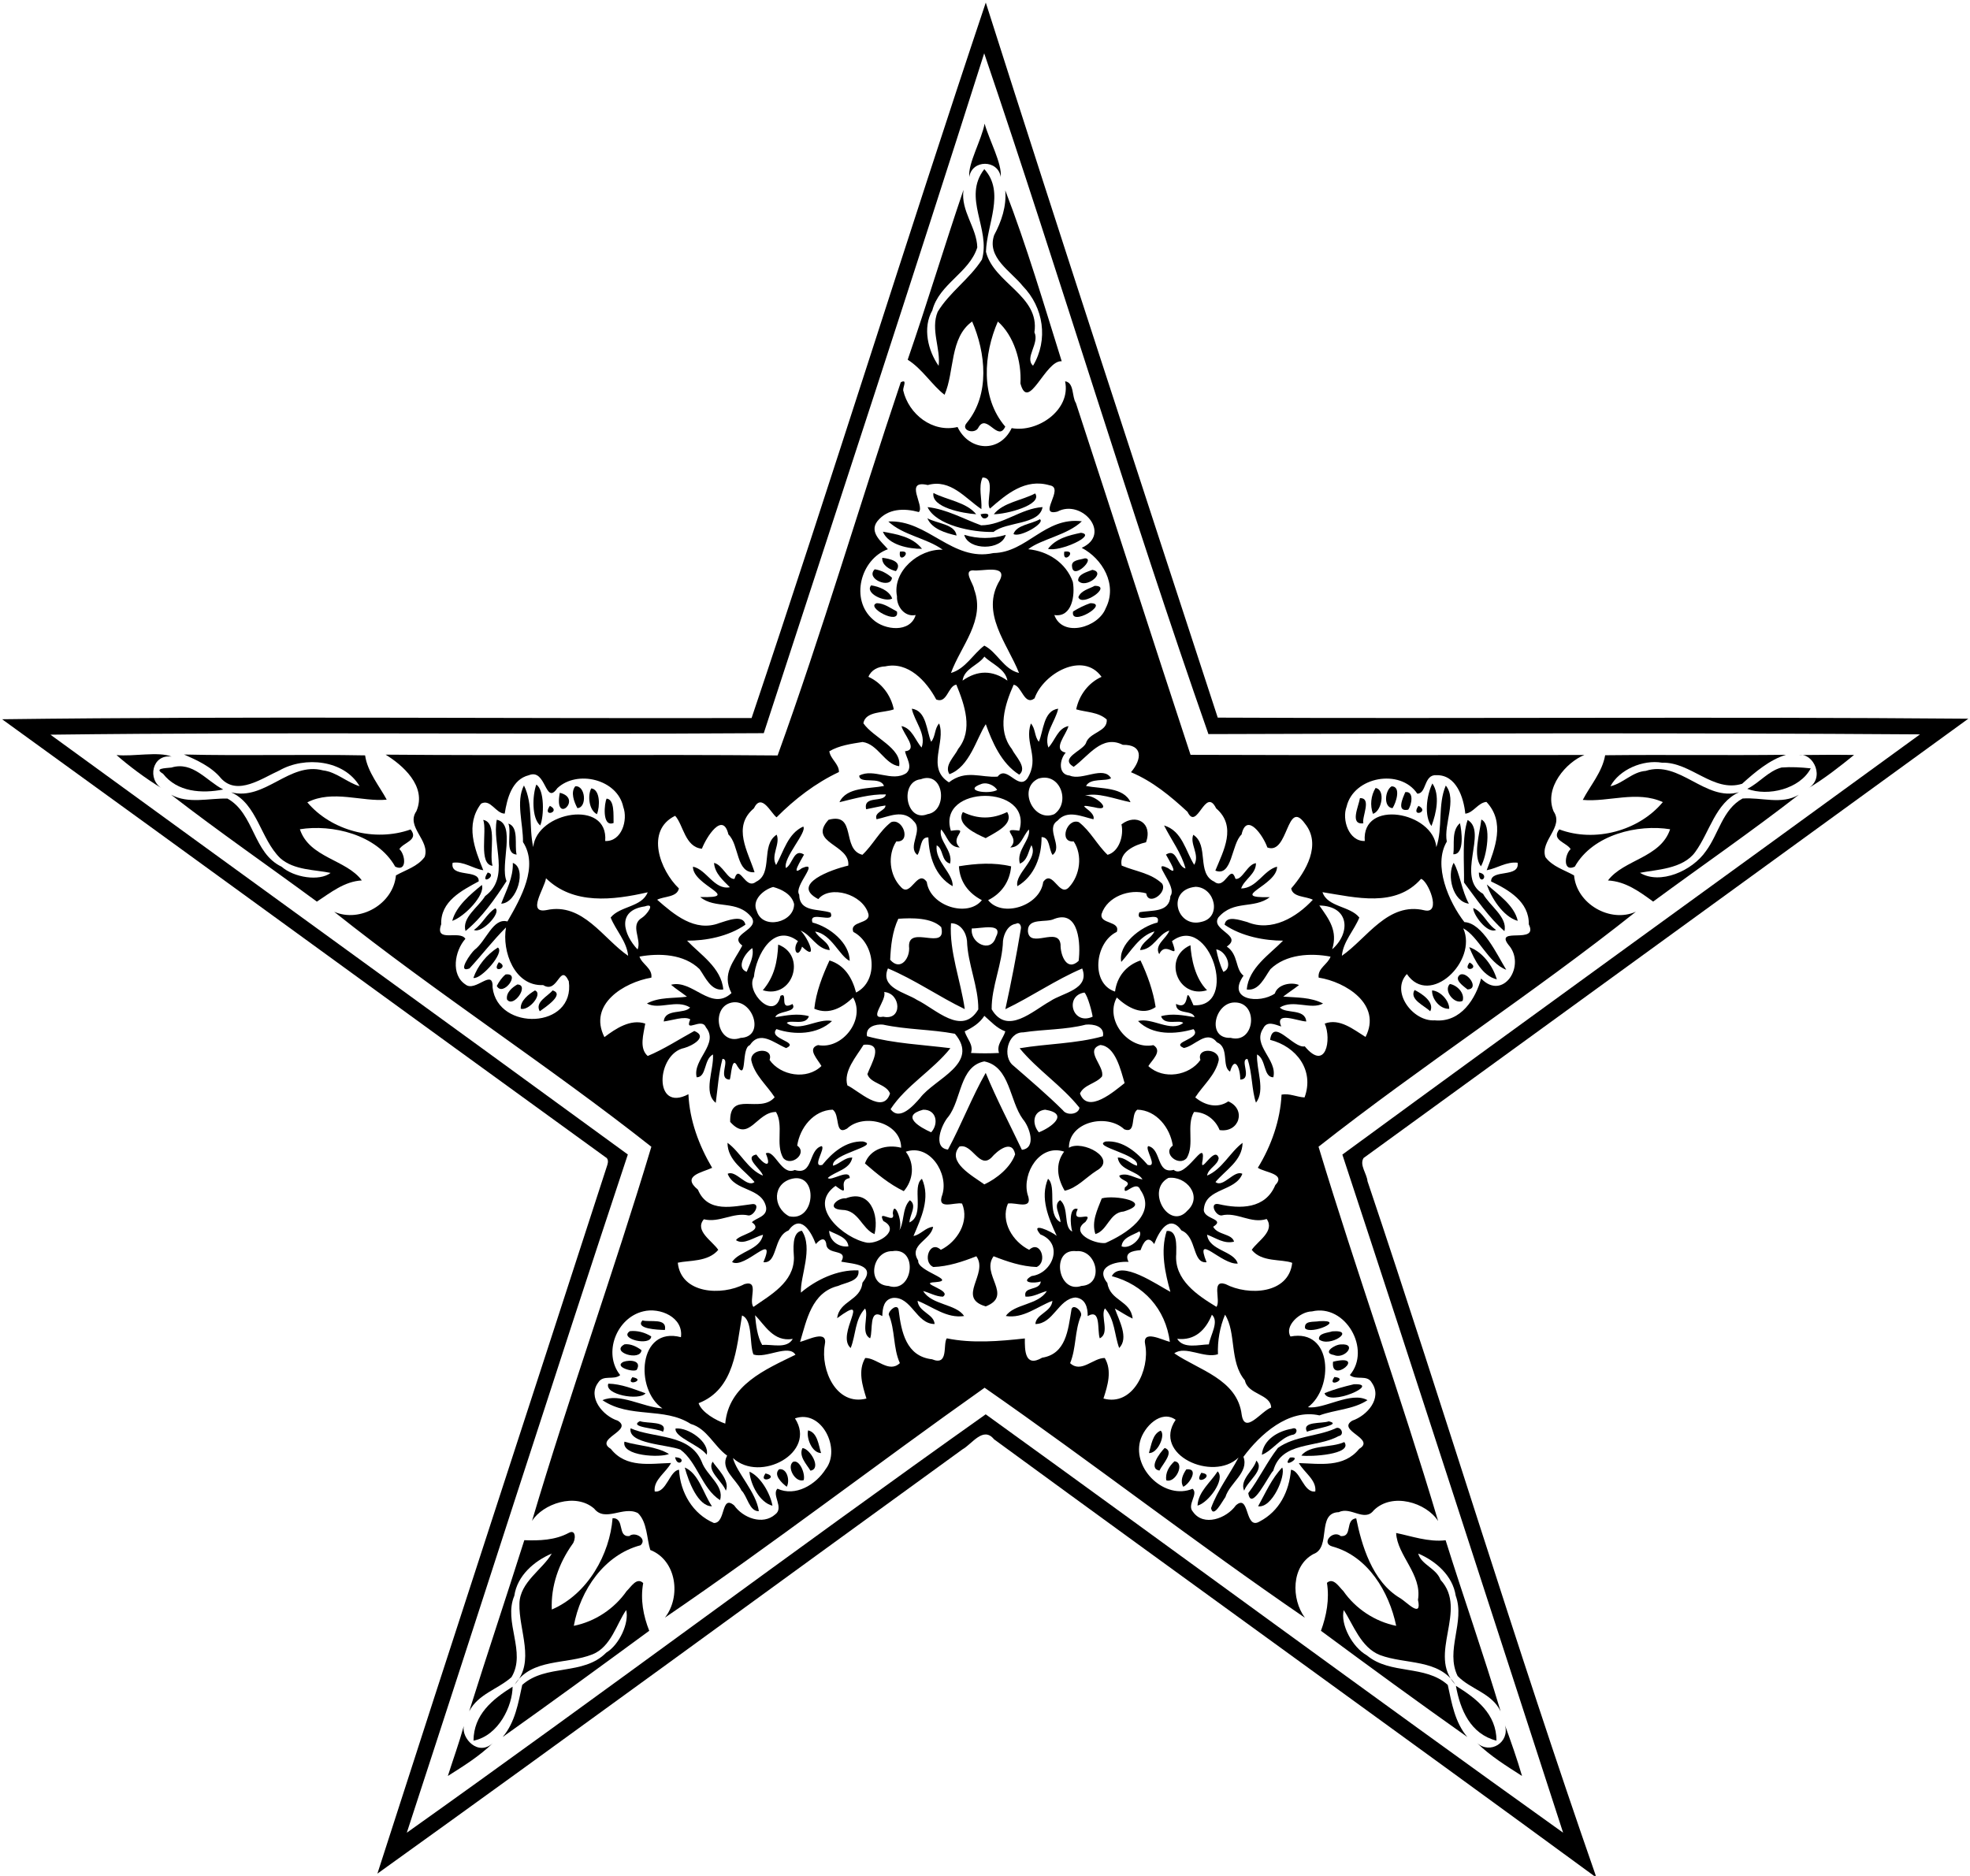 <?xml version="1.0" encoding="UTF-8" ?>
<!DOCTYPE svg PUBLIC "-//W3C//DTD SVG 1.1//EN" "http://www.w3.org/Graphics/SVG/1.1/DTD/svg11.dtd">
<svg width="1007pt" height="959pt" viewBox="0 0 1007 959" version="1.1" xmlns="http://www.w3.org/2000/svg">
<path fill="#000000" opacity="1.00" d=" M 384.19 367.08 C 425.05 245.68 463.50 121.89 503.90 1.31 C 542.73 123.37 582.67 245.11 622.47 366.87 C 750.33 367.47 878.33 366.34 1006.14 367.42 C 903.11 442.29 800.04 517.14 697.01 592.01 C 694.77 595.52 698.73 600.11 699.01 603.83 C 738.70 721.92 774.78 841.50 815.75 959.00 L 814.82 959.00 C 712.82 884.28 610.16 810.46 508.12 735.81 C 502.60 728.98 496.90 738.22 491.97 740.96 C 392.26 813.21 292.94 886.09 192.91 957.86 C 231.77 836.98 271.34 716.29 310.47 595.49 C 310.92 594.06 311.01 592.28 309.44 591.53 C 206.57 517.03 103.98 442.13 1.07 367.70 C 127.51 366.09 256.71 367.38 384.19 367.08 M 503.09 27.25 C 466.22 143.30 428.18 259.06 390.41 374.82 C 268.95 375.64 146.87 374.08 25.78 375.59 C 124.11 447.19 222.68 518.49 320.93 590.21 C 282.67 705.59 245.70 821.40 207.94 936.94 C 307.06 866.48 404.81 793.29 503.86 723.04 C 602.37 794.14 700.21 866.29 799.01 936.93 C 761.47 821.37 724.18 705.68 686.17 590.26 C 784.32 518.32 883.08 447.12 981.44 375.43 C 860.26 374.60 738.93 374.91 617.71 375.29 C 577.46 260.43 542.04 141.88 503.09 27.25 Z" />
<path fill="#000000" opacity="1.00" d=" M 503.30 63.22 C 505.62 71.54 512.27 83.60 511.54 90.46 C 510.16 81.48 496.80 81.51 495.46 90.49 C 494.73 83.53 501.74 71.64 503.30 63.22 Z" />
<path fill="#000000" opacity="1.00" d=" M 503.14 86.47 C 513.97 98.29 504.36 114.84 503.99 128.72 C 507.97 144.84 531.61 151.13 528.76 169.89 C 531.49 175.53 523.55 182.92 528.06 186.95 C 535.96 173.68 533.48 157.16 522.78 146.20 C 516.72 138.59 504.25 131.70 508.18 120.22 C 511.93 113.18 514.56 105.48 513.86 97.32 C 524.85 125.86 533.56 155.48 542.71 184.68 C 534.34 183.98 525.66 211.18 521.61 196.03 C 522.30 184.62 518.15 171.46 510.07 164.38 C 502.85 180.92 500.97 203.10 513.86 218.10 C 510.11 226.18 504.44 211.25 500.24 218.37 C 498.64 222.33 490.74 220.18 494.16 216.21 C 506.22 201.62 503.82 180.22 496.93 164.36 C 485.37 172.66 488.01 189.86 482.83 201.83 C 476.53 197.05 471.42 188.54 463.98 183.90 C 473.93 155.12 482.68 125.92 492.50 97.09 C 490.98 107.90 499.29 116.26 499.56 126.48 C 495.44 139.53 480.10 145.10 476.58 158.66 C 471.47 167.60 474.38 179.31 479.79 187.02 C 480.95 178.44 475.58 168.45 479.31 159.41 C 485.42 149.32 495.65 142.61 501.94 132.69 C 506.52 116.95 491.78 101.14 503.14 86.47 Z" />
<path fill="#000000" opacity="1.00" d=" M 460.44 195.44 C 463.95 193.62 461.59 197.65 461.68 199.54 C 464.46 211.75 476.66 221.36 489.46 218.30 C 495.37 230.68 510.99 231.76 517.13 218.87 C 530.42 221.30 547.55 209.55 544.44 194.94 C 549.20 195.58 547.84 202.89 549.97 206.03 C 569.60 265.95 588.85 326.01 608.57 385.89 C 675.66 386.14 742.77 385.95 809.87 385.97 C 800.78 389.59 789.07 402.62 794.16 414.82 C 799.60 422.80 787.09 429.84 789.97 438.18 C 793.61 443.08 799.58 444.68 804.61 447.54 C 805.90 462.13 823.12 471.99 836.22 466.09 C 783.95 507.73 726.45 544.93 673.99 586.24 C 693.37 650.25 716.03 713.50 735.13 777.61 C 729.12 768.19 711.63 762.72 702.17 772.17 C 697.46 778.27 690.44 770.03 684.40 773.06 C 672.84 773.31 680.69 791.09 671.41 794.47 C 659.97 800.58 659.99 817.51 667.02 827.03 C 611.68 789.17 558.39 747.80 503.30 709.45 C 448.53 748.18 395.30 789.18 339.90 826.97 C 348.23 816.30 345.90 797.70 332.40 792.39 C 330.57 786.59 330.85 778.09 326.08 773.54 C 318.64 769.67 309.37 778.40 303.72 771.25 C 294.11 762.86 277.42 768.88 271.95 777.54 C 290.92 713.50 313.74 650.27 332.95 586.26 C 280.68 544.96 223.00 507.71 170.81 466.13 C 184.08 471.89 201.02 462.16 202.39 447.53 C 207.45 444.66 213.47 443.06 217.08 438.08 C 220.01 429.61 207.30 422.75 212.83 414.73 C 218.41 401.81 205.46 390.90 197.12 385.80 C 263.91 386.37 330.71 385.61 397.49 386.21 C 420.20 323.42 439.12 258.85 460.44 195.44 M 502.22 244.13 C 500.01 249.29 502.04 254.89 501.65 260.28 C 493.40 254.74 485.93 244.70 474.26 247.96 C 461.84 245.08 472.82 258.53 469.69 261.78 C 462.22 259.74 453.86 259.83 448.48 266.46 C 444.00 272.25 451.09 277.33 453.85 280.78 C 439.88 285.82 434.39 306.57 446.31 316.77 C 452.18 322.21 465.31 323.65 468.05 314.42 C 462.48 315.59 458.24 310.08 458.51 304.85 C 456.00 292.04 469.71 280.52 481.87 281.02 C 473.59 275.02 461.70 273.72 454.07 266.60 C 474.21 265.50 486.76 287.39 507.80 282.74 C 524.98 282.47 534.04 264.14 553.00 266.50 C 545.76 273.55 532.09 275.63 525.60 280.78 C 535.56 281.73 544.88 287.61 548.40 297.48 C 549.60 304.19 548.04 315.82 538.94 314.43 C 543.21 326.12 561.49 320.76 565.21 310.95 C 571.43 298.82 563.41 285.51 552.93 280.07 C 568.49 273.04 553.01 254.93 540.56 261.53 C 529.92 264.22 544.52 249.34 536.60 248.12 C 524.08 244.40 514.47 252.65 506.05 259.99 C 503.51 257.13 509.45 244.04 502.22 244.13 M 497.34 291.58 C 492.16 291.66 497.72 298.56 497.93 301.23 C 503.86 317.08 491.20 330.07 486.10 344.04 C 493.55 341.90 497.38 334.37 503.14 330.06 C 509.64 333.24 513.03 342.23 520.90 344.04 C 514.94 328.99 500.97 313.31 511.06 296.66 C 515.27 288.28 501.60 292.27 497.34 291.58 M 503.19 335.68 C 499.93 340.25 492.86 341.77 492.03 347.95 C 499.75 342.53 507.24 342.53 514.97 347.95 C 513.89 341.91 506.95 339.42 503.19 335.68 M 452.48 340.68 C 448.90 340.78 445.27 342.51 443.92 346.02 C 450.65 349.03 455.44 355.47 456.88 362.64 C 451.94 364.52 442.40 363.43 441.33 369.75 C 446.34 377.12 461.14 382.41 459.62 391.71 C 452.26 390.79 448.79 380.36 440.92 379.33 C 435.12 380.27 429.10 381.05 423.92 384.07 C 424.49 388.07 428.99 390.63 428.83 394.69 C 416.82 400.34 406.09 408.63 396.96 417.84 C 394.05 415.73 389.33 405.05 385.35 413.25 C 374.12 422.69 382.40 435.41 385.71 445.93 C 376.11 446.54 377.97 431.89 372.35 426.62 C 369.50 414.56 361.07 427.97 358.79 433.89 C 350.12 433.07 349.29 421.59 345.11 417.06 C 329.71 424.60 337.42 445.02 347.03 454.19 C 346.12 458.78 339.45 458.14 335.92 459.97 C 344.48 467.48 355.19 476.70 367.73 471.89 C 371.48 470.78 379.95 467.18 381.04 472.72 C 372.30 478.82 360.58 480.97 351.20 480.89 C 357.74 487.81 368.78 494.74 369.71 505.86 C 363.40 506.78 360.52 499.50 357.59 495.45 C 349.65 487.69 337.06 487.19 326.88 489.03 C 328.17 492.99 333.59 494.99 332.96 499.80 C 318.98 502.19 300.49 513.43 308.96 530.21 C 314.73 525.84 322.35 520.77 329.83 523.29 C 328.99 528.55 326.57 535.92 331.09 539.85 C 339.23 536.48 347.37 531.17 354.91 527.06 C 362.12 530.01 353.87 534.64 349.79 535.76 C 335.49 538.63 333.75 569.01 351.90 559.39 C 352.49 572.73 357.26 585.57 364.02 597.02 C 358.72 599.49 348.16 601.11 356.75 608.19 C 361.83 620.36 374.78 616.75 384.78 615.54 C 388.84 615.40 385.40 621.60 382.62 621.38 C 374.84 619.59 367.76 625.29 359.79 623.33 C 354.80 629.16 364.19 634.45 367.15 638.97 C 361.91 645.23 352.30 644.23 346.47 645.53 C 348.06 661.50 368.93 662.61 380.56 656.46 C 388.35 654.29 382.47 664.51 385.10 668.15 C 393.87 662.01 405.82 655.57 405.84 643.02 C 405.64 639.06 404.59 629.93 409.88 629.18 C 415.83 638.19 408.95 652.50 409.40 660.82 C 416.93 654.44 427.96 648.96 438.80 649.46 C 439.67 655.04 432.17 655.63 428.42 657.40 C 414.93 660.69 412.33 674.81 408.98 686.01 C 412.99 685.05 423.35 679.43 421.59 687.55 C 419.37 700.30 427.47 718.94 442.90 714.98 C 440.84 708.36 438.43 700.73 442.28 694.25 C 448.17 694.14 454.32 702.20 459.98 696.87 C 456.41 688.90 457.67 679.98 454.28 672.01 C 454.32 669.79 459.09 665.86 459.40 670.09 C 460.74 680.78 463.16 693.42 476.43 694.90 C 485.18 698.53 481.84 687.04 483.98 684.20 C 496.87 686.86 510.80 685.70 523.87 684.25 C 523.81 690.19 523.80 699.32 532.73 694.09 C 544.94 692.18 545.96 679.78 547.60 670.09 C 547.86 665.63 553.65 670.25 552.53 672.74 C 549.26 680.45 550.21 689.12 547.01 696.89 C 552.70 702.18 558.82 694.15 564.72 694.25 C 568.55 700.73 566.20 708.37 564.05 714.97 C 579.08 719.14 587.79 700.21 585.41 687.55 C 583.64 679.43 594.00 685.05 598.00 686.00 C 595.79 669.21 584.66 656.77 568.31 652.39 C 572.89 643.73 591.64 656.97 598.27 660.43 C 595.68 651.27 593.00 639.64 596.39 629.30 C 601.94 628.73 601.27 637.15 601.25 641.06 C 600.11 654.33 612.21 662.28 621.83 668.11 C 624.22 664.80 618.93 653.99 626.44 656.47 C 638.11 662.56 658.77 661.60 660.53 645.60 C 655.23 643.54 644.90 645.44 639.85 638.96 C 642.95 634.36 651.83 629.44 647.49 623.19 C 639.41 625.80 632.28 619.39 624.38 621.38 C 621.17 621.54 618.05 614.55 622.95 615.59 C 633.96 618.15 646.82 618.06 651.88 605.87 C 657.55 599.97 646.51 599.48 642.97 597.00 C 649.85 585.79 654.44 572.78 655.09 559.60 C 659.14 558.83 662.87 560.85 666.84 561.04 C 671.97 547.19 662.74 535.01 649.24 531.60 C 650.85 520.08 661.24 536.23 666.95 534.92 C 677.82 548.02 680.71 531.29 677.17 523.29 C 684.78 520.38 691.98 526.40 698.02 530.12 C 706.53 513.56 687.93 501.95 674.06 499.79 C 673.41 495.01 678.78 492.99 680.13 489.06 C 669.94 487.11 657.32 487.78 649.41 495.46 C 646.46 499.51 643.60 506.78 637.29 505.86 C 638.28 494.74 649.07 487.89 655.86 480.89 C 646.75 480.93 634.68 478.78 625.98 472.75 C 626.65 467.66 633.98 470.47 637.54 471.37 C 650.01 476.59 662.82 468.92 671.08 459.98 C 667.59 458.14 660.77 458.77 660.02 454.19 C 667.55 445.50 675.69 431.75 667.04 421.04 C 657.59 407.90 658.64 437.34 647.83 433.25 C 645.76 427.24 637.24 414.90 634.65 426.62 C 629.36 431.54 629.96 448.51 621.24 445.08 C 625.40 434.92 632.37 422.49 621.65 413.25 C 616.04 401.79 611.94 425.24 607.02 415.04 C 598.40 407.07 589.16 399.39 578.12 394.78 C 583.85 388.07 584.27 380.59 573.93 380.78 C 563.24 375.37 556.34 386.64 548.82 392.03 C 541.38 387.59 553.13 383.97 555.05 380.04 C 556.71 374.22 566.30 374.25 565.73 367.83 C 561.36 363.92 555.31 364.17 550.12 362.64 C 551.56 355.47 556.34 349.03 563.08 346.02 C 553.52 332.70 533.19 344.43 528.83 357.02 C 523.52 361.02 522.30 350.53 518.14 350.06 C 513.61 360.21 509.58 373.13 517.19 382.87 C 518.84 386.45 525.39 392.44 521.01 396.04 C 511.82 390.33 507.11 379.14 503.90 370.23 C 499.19 377.33 495.64 392.08 485.31 395.78 C 482.51 391.34 488.04 386.65 489.80 382.85 C 497.59 373.14 493.05 360.28 488.85 350.00 C 484.55 350.68 484.20 359.86 478.57 357.61 C 473.55 348.20 464.22 338.05 452.48 340.68 M 270.34 396.31 C 261.64 398.44 259.21 408.26 257.99 415.95 C 253.40 415.91 250.78 408.22 245.91 410.85 C 237.71 421.68 242.62 433.91 247.04 444.89 C 241.68 444.05 237.06 440.19 231.38 441.07 C 229.77 448.94 245.20 444.15 244.69 450.58 C 236.02 455.30 225.11 460.77 225.53 472.53 C 221.97 482.36 235.07 475.23 237.89 479.96 C 232.36 486.18 230.33 498.36 237.98 503.33 C 243.07 507.41 252.18 494.58 251.80 504.89 C 254.44 527.31 294.15 526.16 290.75 501.65 C 286.17 491.88 285.26 508.43 277.65 503.60 C 262.99 504.30 256.49 486.33 258.65 474.13 C 252.01 480.75 246.30 488.23 239.97 495.12 C 233.22 497.62 240.86 487.01 242.57 485.59 C 248.52 481.15 251.94 469.05 259.38 471.08 C 266.37 458.95 275.41 442.92 267.33 430.47 C 267.49 421.26 263.56 409.72 267.83 401.55 C 272.63 411.18 270.24 422.71 272.57 433.05 C 274.39 414.89 311.10 408.37 309.36 429.95 C 317.82 430.32 321.08 419.18 318.58 412.49 C 315.56 398.30 294.95 393.45 284.88 402.95 C 278.55 412.09 279.29 392.62 270.34 396.31 M 734.38 396.29 C 727.66 395.76 729.36 405.77 724.47 405.74 C 715.79 392.74 691.91 397.00 688.33 412.40 C 685.83 418.98 689.44 430.22 697.62 429.94 C 695.98 408.34 732.55 414.90 734.21 433.08 C 737.60 423.29 734.83 411.40 739.04 401.60 C 744.91 408.84 737.85 421.36 739.56 430.25 C 732.39 442.34 740.53 461.06 748.55 471.40 C 757.87 471.86 765.28 488.17 769.94 495.77 C 760.68 492.27 755.82 478.82 747.96 474.58 C 755.50 491.36 730.77 515.05 719.15 497.96 C 710.69 506.97 722.18 522.36 733.37 521.63 C 746.91 522.91 754.42 510.24 757.09 500.23 C 768.36 512.02 780.38 493.42 771.04 482.98 C 763.79 473.58 786.72 483.10 781.47 472.55 C 781.73 461.03 771.14 454.88 762.20 450.62 C 762.06 444.13 776.92 448.97 775.76 441.05 C 770.03 440.38 765.32 443.93 759.94 444.89 C 764.19 433.62 769.59 420.36 759.81 409.95 C 755.42 410.42 753.28 415.48 749.02 415.98 C 748.18 407.85 744.50 396.14 734.38 396.29 M 279.10 449.00 C 278.38 454.10 269.04 467.30 279.47 465.24 C 297.94 461.28 308.34 479.95 321.08 488.63 C 320.41 481.30 314.82 475.70 312.15 469.08 C 316.93 463.11 328.11 463.84 331.08 456.17 C 313.29 460.22 293.11 462.67 279.10 449.00 M 726.39 449.31 C 713.33 464.14 693.12 458.83 676.02 456.11 C 678.54 463.80 690.16 463.11 694.85 469.08 C 692.17 475.70 686.58 481.30 685.92 488.63 C 698.71 479.80 709.47 460.88 728.17 465.39 C 737.17 467.41 729.87 450.10 726.39 449.31 M 329.63 463.37 C 314.84 465.50 318.84 477.89 325.91 485.40 C 328.14 480.14 321.76 473.02 328.17 469.18 C 330.35 467.88 335.53 461.28 329.63 463.37 M 674.40 462.92 C 679.35 469.94 683.95 475.86 680.96 485.31 C 690.38 477.18 690.07 463.22 674.40 462.92 M 328.82 670.41 C 315.15 673.64 308.06 691.83 317.02 703.00 C 313.73 705.77 308.32 702.59 305.77 706.83 C 300.19 714.28 308.19 723.93 315.76 726.28 C 324.02 731.33 303.48 735.48 312.22 740.69 C 319.97 750.64 332.38 748.22 343.02 747.92 C 340.49 752.77 333.90 756.61 334.66 762.47 C 340.63 763.39 342.37 751.65 347.10 751.40 C 347.75 763.07 354.15 774.01 364.92 778.60 C 371.16 778.71 368.40 763.80 375.29 769.62 C 379.76 775.98 389.87 779.90 396.29 774.19 C 400.90 770.78 394.33 764.27 397.39 761.06 C 406.58 765.30 417.06 759.05 422.09 751.01 C 430.06 740.77 420.00 720.27 406.37 725.13 C 417.76 742.65 388.55 758.26 374.66 745.39 C 376.57 752.90 386.53 762.74 387.90 772.56 C 383.02 772.78 381.97 764.73 379.01 761.98 C 376.36 756.27 367.91 751.04 371.69 744.16 C 364.94 739.32 361.48 730.36 353.07 727.95 C 339.40 719.16 322.11 725.33 307.97 715.82 C 316.79 711.96 328.55 719.37 338.61 720.02 C 324.32 710.33 326.31 677.87 348.07 683.61 C 349.46 673.38 337.27 668.26 328.82 670.41 M 670.64 670.43 C 664.34 670.49 656.41 678.02 659.66 683.26 C 681.24 679.11 681.84 709.62 668.58 719.40 C 676.54 720.70 690.63 711.09 699.01 715.81 C 691.81 720.58 682.49 720.65 674.46 723.59 C 658.74 719.99 644.03 733.39 635.60 744.77 C 638.58 752.77 628.58 758.07 626.39 765.35 C 624.75 767.52 620.22 776.50 619.04 771.00 C 622.40 761.76 628.53 753.82 633.10 745.12 C 619.98 757.78 588.82 743.66 600.96 725.85 C 593.54 720.47 584.73 729.41 582.79 736.71 C 578.94 751.27 595.65 766.96 609.61 761.10 C 612.77 763.78 606.52 769.31 609.79 772.85 C 615.22 780.67 627.01 776.26 631.72 769.60 C 638.95 763.17 636.07 782.56 643.90 777.82 C 654.01 772.55 659.00 762.42 659.90 751.40 C 664.63 751.65 666.37 763.39 672.34 762.47 C 673.07 756.63 666.58 752.74 663.93 747.97 C 674.59 748.28 686.94 750.48 694.78 740.69 C 703.52 735.48 682.97 731.32 691.25 726.28 C 698.81 723.72 706.71 714.83 701.25 706.93 C 698.83 702.48 693.26 705.83 690.00 702.98 C 701.13 689.94 687.75 666.36 670.64 670.43 M 379.30 672.51 C 376.43 689.11 375.58 710.19 357.10 717.35 C 358.67 722.08 366.07 726.21 370.72 727.79 C 372.51 708.00 391.17 700.16 406.62 692.59 C 403.14 686.96 391.56 694.66 385.14 692.45 C 382.96 687.21 384.96 674.77 379.30 672.51 M 385.97 672.39 C 386.43 677.36 387.11 683.38 389.61 687.59 C 394.70 687.08 402.15 689.79 405.24 684.48 C 395.30 686.24 390.78 677.12 385.97 672.39 M 619.48 672.12 C 616.31 679.97 610.73 685.47 601.74 684.44 C 604.91 689.73 612.84 687.41 617.94 687.28 C 618.73 682.41 623.31 675.68 619.48 672.12 M 626.20 672.10 C 623.55 678.41 622.31 685.44 622.58 692.33 C 615.51 694.64 605.93 687.75 600.26 691.86 C 612.62 700.38 632.52 705.08 634.72 723.27 C 636.33 733.64 644.78 721.30 649.78 719.59 C 649.52 712.56 637.85 713.08 636.34 705.68 C 628.29 696.10 632.07 681.31 626.20 672.10 Z" />
<path fill="#000000" opacity="1.00" d=" M 477.14 252.03 C 484.00 255.60 494.07 256.74 498.99 262.89 C 492.39 262.46 475.88 259.48 477.14 252.03 Z" />
<path fill="#000000" opacity="1.00" d=" M 529.14 252.25 C 533.08 258.13 514.32 262.92 508.01 262.89 C 512.71 256.86 522.52 255.82 529.14 252.25 Z" />
<path fill="#000000" opacity="1.00" d=" M 474.14 259.25 C 483.74 260.27 492.53 265.29 501.51 268.56 C 512.59 268.52 521.81 259.94 532.92 259.24 C 531.38 268.40 514.50 266.59 507.87 271.94 C 497.06 272.25 478.41 268.51 474.14 259.25 Z" />
<path fill="#000000" opacity="1.00" d=" M 501.24 262.91 C 509.45 260.96 502.68 268.58 501.24 262.91 Z" />
<path fill="#000000" opacity="1.00" d=" M 474.04 264.94 C 478.84 267.66 488.20 267.89 488.96 273.79 C 483.48 272.51 476.41 270.54 474.04 264.94 Z" />
<path fill="#000000" opacity="1.00" d=" M 531.53 265.45 C 534.67 267.33 521.17 275.07 518.06 273.00 C 519.59 268.35 527.27 267.92 531.53 265.45 Z" />
<path fill="#000000" opacity="1.00" d=" M 451.30 271.82 C 458.52 273.13 466.46 274.43 471.29 280.57 C 464.62 280.66 454.03 278.61 451.30 271.82 Z" />
<path fill="#000000" opacity="1.00" d=" M 552.53 272.38 C 561.07 273.48 541.59 282.34 535.71 280.58 C 539.78 275.24 546.33 273.70 552.53 272.38 Z" />
<path fill="#000000" opacity="1.00" d=" M 492.89 273.43 C 499.87 275.56 507.13 275.56 514.11 273.43 C 511.97 281.50 495.02 281.50 492.89 273.43 Z" />
<path fill="#000000" opacity="1.00" d=" M 460.02 282.02 C 467.33 280.93 458.92 289.34 460.02 282.02 Z" />
<path fill="#000000" opacity="1.00" d=" M 544.02 282.02 C 551.33 280.93 542.92 289.34 544.02 282.02 Z" />
<path fill="#000000" opacity="1.00" d=" M 450.97 285.17 C 454.62 285.57 461.77 287.03 457.98 291.97 C 454.81 291.32 450.69 288.88 450.97 285.17 Z" />
<path fill="#000000" opacity="1.00" d=" M 554.42 285.45 C 560.33 285.10 548.67 296.67 548.02 289.83 C 547.29 286.19 552.01 286.28 554.42 285.45 Z" />
<path fill="#000000" opacity="1.00" d=" M 447.13 291.04 C 450.42 291.49 453.45 293.16 455.93 295.32 C 455.61 301.31 442.08 296.03 447.13 291.04 Z" />
<path fill="#000000" opacity="1.00" d=" M 558.36 291.33 C 565.83 292.58 554.89 301.40 551.12 296.88 C 550.94 293.51 555.73 292.41 558.36 291.33 Z" />
<path fill="#000000" opacity="1.00" d=" M 445.31 299.26 C 449.19 299.81 454.58 301.83 456.06 306.00 C 452.48 308.11 441.85 303.26 445.31 299.26 Z" />
<path fill="#000000" opacity="1.00" d=" M 559.56 299.50 C 569.03 299.44 552.94 310.55 551.22 305.30 C 552.52 301.88 556.63 301.08 559.56 299.50 Z" />
<path fill="#000000" opacity="1.00" d=" M 448.21 308.36 C 451.90 308.40 455.26 310.93 458.48 312.62 C 460.15 320.09 441.98 310.25 448.21 308.36 Z" />
<path fill="#000000" opacity="1.00" d=" M 557.32 308.37 C 567.58 308.31 546.83 320.82 548.52 312.62 C 551.29 310.91 554.23 309.43 557.32 308.37 Z" />
<path fill="#000000" opacity="1.00" d=" M 466.09 362.32 C 473.68 363.25 473.57 373.80 475.98 379.21 C 478.26 376.52 477.66 372.36 480.06 369.86 C 483.66 379.47 473.32 392.58 485.06 399.96 C 493.72 393.24 501.44 397.69 509.96 397.03 C 514.67 390.86 520.36 404.28 525.12 398.00 C 531.79 387.32 523.43 380.08 526.94 369.86 C 529.33 372.36 528.74 376.52 531.02 379.21 C 533.42 373.80 533.32 363.25 540.91 362.32 C 539.53 368.86 533.43 375.15 535.90 382.16 C 539.39 378.57 540.64 372.27 546.16 371.20 C 545.03 375.74 537.74 383.15 544.75 384.79 C 541.57 388.26 540.69 396.01 546.81 396.49 C 553.13 399.29 564.07 391.24 567.95 397.85 C 565.17 399.61 557.39 397.56 555.14 401.82 C 562.84 403.34 574.26 402.26 577.89 410.11 C 570.38 408.67 560.46 404.65 554.22 406.94 C 559.15 405.41 570.19 415.56 559.27 412.68 C 547.43 410.33 560.43 414.41 558.93 418.84 C 552.87 417.43 545.60 413.80 540.58 419.56 C 534.14 423.71 543.67 432.81 538.05 437.08 C 536.02 434.21 536.79 427.92 532.41 427.95 C 532.50 437.66 528.84 447.94 520.04 453.05 C 518.64 446.39 531.02 439.27 527.23 432.07 C 525.56 435.41 525.28 439.90 521.33 441.51 C 519.37 434.78 526.93 429.40 525.96 424.05 C 522.72 427.32 522.10 433.15 516.40 433.26 C 522.29 427.80 509.84 423.07 521.01 424.69 C 528.36 400.83 478.64 401.01 486.06 424.73 C 497.11 423.05 484.70 427.86 490.60 433.25 C 484.90 433.15 484.25 427.33 481.05 424.02 C 479.42 429.62 487.36 434.86 485.63 441.49 C 480.98 440.17 482.37 433.94 478.80 432.16 C 477.75 440.33 487.34 446.40 486.97 453.05 C 477.99 448.00 474.86 437.84 474.55 428.12 C 470.16 427.75 471.01 434.30 468.95 437.08 C 463.58 432.93 472.04 424.60 467.16 419.93 C 461.83 413.42 454.47 417.48 448.08 418.83 C 446.59 415.10 452.85 414.43 452.61 411.79 C 449.28 412.26 446.04 413.09 442.75 413.71 C 441.10 406.38 451.96 410.57 452.85 406.13 C 444.74 405.91 436.92 408.24 429.11 410.11 C 432.73 402.26 444.15 403.34 451.86 401.82 C 449.98 396.60 439.23 401.13 439.22 396.52 C 446.57 392.55 456.01 400.06 463.29 395.24 C 466.79 392.04 463.23 387.40 462.61 384.08 C 469.77 383.36 461.60 375.09 460.83 371.18 C 466.36 372.44 467.72 378.41 471.10 382.16 C 473.59 375.16 467.46 368.86 466.09 362.32 M 470.69 398.37 C 459.61 399.51 463.04 420.69 474.11 416.23 C 484.79 414.60 482.66 393.84 470.69 398.37 M 530.76 398.06 C 520.04 403.05 528.36 420.70 538.90 416.23 C 547.43 410.22 541.90 394.57 530.76 398.06 M 501.97 400.67 C 491.54 404.21 505.37 406.34 509.73 403.85 C 508.33 401.54 504.72 399.87 501.97 400.67 Z" />
<path fill="#000000" opacity="1.00" d=" M 59.57 386.00 C 68.07 386.89 81.08 384.04 87.72 386.81 C 77.64 385.37 75.10 398.71 82.93 403.12 C 74.79 398.30 65.33 391.13 59.57 386.00 Z" />
<path fill="#000000" opacity="1.00" d=" M 94.05 385.73 C 124.90 386.46 155.79 385.57 186.63 386.17 C 187.79 394.67 194.31 402.38 197.67 408.81 C 185.10 410.04 170.08 403.56 157.10 410.18 C 169.30 424.64 191.47 430.60 209.89 424.04 C 214.30 429.51 206.16 430.67 204.15 434.10 C 207.29 436.94 208.15 446.00 202.02 443.06 C 192.65 426.47 169.55 421.30 153.29 423.94 C 158.12 438.59 177.07 439.39 184.95 450.10 C 176.05 450.59 169.08 456.28 161.97 460.94 C 137.21 442.68 111.65 425.04 87.45 406.28 C 96.32 411.12 106.74 408.01 116.27 408.25 C 130.05 415.91 129.31 436.13 143.94 443.09 C 150.30 448.65 163.22 450.67 169.00 446.26 C 161.07 444.56 150.31 444.98 143.25 438.72 C 133.11 428.85 131.53 410.97 118.13 405.04 C 135.40 409.58 147.91 389.28 165.08 393.84 C 172.11 394.68 177.34 400.03 183.81 401.93 C 175.99 388.56 155.92 386.43 142.81 393.88 C 133.98 397.84 121.38 407.02 113.01 397.94 C 108.11 391.90 100.21 388.40 94.05 385.73 Z" />
<path fill="#000000" opacity="1.00" d=" M 820.50 386.10 C 851.31 385.76 882.15 386.23 912.97 385.87 C 904.68 388.35 897.20 394.64 890.51 400.69 C 875.72 405.29 864.28 389.43 849.56 389.91 C 839.83 388.25 827.73 393.42 823.20 401.96 C 829.66 400.51 834.33 394.60 841.25 394.10 C 858.60 388.47 871.61 409.86 888.94 405.00 C 876.82 410.54 873.96 425.39 866.58 435.52 C 860.29 444.37 846.29 444.58 838.30 446.20 C 848.45 452.41 865.00 445.36 872.07 435.03 C 878.55 426.28 880.56 413.77 890.73 408.23 C 900.29 407.49 910.67 411.55 919.48 406.30 C 895.35 425.07 869.77 442.70 845.03 460.92 C 838.04 455.82 830.97 450.60 821.94 450.12 C 829.97 439.42 848.83 438.60 853.71 423.94 C 837.45 421.30 814.35 426.47 804.98 443.06 C 798.84 445.99 799.71 436.94 802.85 434.09 C 800.81 430.66 792.73 429.53 797.06 424.01 C 815.29 430.86 837.78 424.73 849.98 410.06 C 836.66 404.00 822.11 410.16 809.07 408.94 C 812.85 401.58 819.00 394.78 820.50 386.10 Z" />
<path fill="#000000" opacity="1.00" d=" M 919.52 386.00 C 928.91 385.91 938.32 385.83 947.73 385.95 C 940.77 391.63 932.39 398.24 924.07 403.12 C 933.20 398.01 927.05 384.78 919.52 386.00 Z" />
<path fill="#000000" opacity="1.00" d=" M 87.65 392.39 C 98.61 389.05 105.54 399.26 114.12 403.61 C 103.16 405.79 90.63 404.94 83.34 395.57 C 78.54 392.71 84.34 392.78 87.65 392.39 Z" />
<path fill="#000000" opacity="1.00" d=" M 910.67 392.37 C 915.62 391.99 920.64 392.27 925.59 392.81 C 920.09 403.32 903.78 407.30 893.15 403.28 C 899.29 400.25 903.94 394.13 910.67 392.37 Z" />
<path fill="#000000" opacity="1.00" d=" M 274.14 401.11 C 278.38 403.74 278.13 417.44 276.13 422.00 C 271.70 418.21 272.14 406.61 274.14 401.11 Z" />
<path fill="#000000" opacity="1.00" d=" M 732.19 400.52 C 736.17 406.37 734.25 415.67 731.72 422.28 C 728.01 417.42 729.04 406.92 732.19 400.52 Z" />
<path fill="#000000" opacity="1.00" d=" M 294.06 401.97 C 299.34 401.48 300.19 412.88 295.14 413.14 C 293.46 409.95 291.55 405.10 294.06 401.97 Z" />
<path fill="#000000" opacity="1.00" d=" M 711.33 401.99 C 716.33 402.00 713.68 410.35 711.81 413.17 C 707.06 412.69 707.91 404.08 711.33 401.99 Z" />
<path fill="#000000" opacity="1.00" d=" M 302.24 403.04 C 306.83 403.63 306.76 412.26 305.13 416.23 C 300.97 414.19 300.31 406.49 302.24 403.04 Z" />
<path fill="#000000" opacity="1.00" d=" M 703.14 402.84 C 708.41 403.72 706.24 414.83 701.80 416.04 C 700.25 411.71 700.74 406.74 703.14 402.84 Z" />
<path fill="#000000" opacity="1.00" d=" M 286.16 405.29 C 298.28 408.27 282.90 422.28 286.16 405.29 Z" />
<path fill="#000000" opacity="1.00" d=" M 718.31 404.97 C 723.01 404.27 721.59 411.66 719.82 413.93 C 713.64 415.25 717.08 407.97 718.31 404.97 Z" />
<path fill="#000000" opacity="1.00" d=" M 310.10 408.27 C 314.23 408.71 313.52 416.76 313.64 420.73 C 307.54 423.10 308.97 410.19 310.10 408.27 Z" />
<path fill="#000000" opacity="1.00" d=" M 695.16 408.04 C 701.38 407.81 696.03 417.70 696.89 420.92 C 689.80 421.72 694.49 412.24 695.16 408.04 Z" />
<path fill="#000000" opacity="1.00" d=" M 281.07 411.97 C 287.19 415.05 276.74 418.25 281.07 411.97 Z" />
<path fill="#000000" opacity="1.00" d=" M 725.07 411.97 C 731.19 415.05 720.74 418.25 725.07 411.97 Z" />
<path fill="#000000" opacity="1.00" d=" M 492.18 415.14 C 499.83 418.84 507.16 418.88 514.82 415.13 C 518.56 421.44 508.43 425.72 503.84 428.48 C 498.89 426.27 488.48 421.56 492.18 415.14 Z" />
<path fill="#000000" opacity="1.00" d=" M 247.02 419.15 C 254.51 420.51 249.93 435.88 251.74 442.63 C 244.44 441.72 249.08 424.95 247.02 419.15 Z" />
<path fill="#000000" opacity="1.00" d=" M 253.94 419.07 C 264.05 421.21 255.42 442.20 258.93 450.44 C 253.10 459.44 246.31 469.19 237.96 475.97 C 235.97 469.09 244.55 463.76 247.99 458.09 C 260.92 448.66 251.40 431.92 253.94 419.07 Z" />
<path fill="#000000" opacity="1.00" d=" M 423.52 419.10 C 438.09 415.15 429.90 434.25 440.83 437.00 C 446.23 431.95 449.56 424.87 455.52 420.31 C 461.61 417.99 465.98 430.84 458.17 430.15 C 453.55 437.21 454.67 447.56 460.57 453.51 C 465.53 459.11 468.94 444.01 473.74 450.87 C 475.36 463.26 494.75 469.22 501.90 460.19 C 495.17 456.70 490.60 450.89 490.17 442.86 C 498.95 441.43 508.12 440.79 516.86 442.90 C 516.21 450.78 511.83 456.83 505.10 460.19 C 512.23 469.22 531.64 463.27 533.26 450.87 C 538.09 444.03 541.45 459.13 546.48 453.52 C 552.08 447.49 553.51 437.22 548.83 430.15 C 541.02 430.85 545.39 417.99 551.48 420.31 C 557.43 424.87 560.77 431.93 566.16 437.01 C 572.13 435.37 574.54 427.09 573.26 421.45 C 580.66 415.69 589.38 420.67 585.82 430.60 C 580.30 431.84 571.85 435.58 573.36 442.51 C 580.29 445.46 588.36 446.30 594.04 451.74 C 596.95 456.42 586.87 463.43 585.92 456.71 C 577.47 454.26 566.03 458.30 563.10 467.23 C 561.91 472.56 572.89 470.66 570.85 476.41 C 559.61 481.73 557.35 502.85 569.97 506.92 C 570.97 499.24 575.74 493.46 582.99 491.01 C 586.56 498.44 589.48 506.72 590.72 514.84 C 584.08 519.53 576.28 515.07 570.87 509.96 C 564.49 521.60 576.93 536.87 589.57 534.31 C 594.45 537.30 588.85 541.92 587.00 545.02 C 594.68 552.18 607.99 549.92 613.62 541.87 C 611.41 535.30 623.53 535.91 622.97 542.05 C 621.35 549.58 615.02 554.75 610.97 561.01 C 615.96 565.19 622.45 566.75 627.87 563.06 C 637.21 567.12 633.52 579.23 623.43 577.73 C 621.28 572.35 616.21 568.48 610.33 568.47 C 606.25 575.46 610.74 584.92 606.65 592.00 C 602.58 596.75 593.97 589.51 599.49 585.67 C 598.15 576.57 591.14 567.56 581.36 567.30 C 577.72 569.84 581.05 579.75 574.71 577.35 C 565.90 569.05 546.38 573.39 546.39 586.78 C 553.26 582.55 571.63 592.32 560.50 598.50 C 555.14 601.92 550.55 607.34 544.24 608.74 C 540.49 602.37 539.24 595.04 543.95 588.75 C 531.48 584.62 522.41 599.77 525.24 610.56 C 528.44 619.01 519.19 614.45 515.22 615.30 C 511.31 624.54 517.75 634.85 526.08 638.95 C 531.78 633.62 535.70 645.23 529.90 647.73 C 522.31 647.47 514.92 645.01 507.90 642.23 C 501.18 651.48 518.17 662.29 503.86 667.87 C 488.68 663.43 505.53 651.21 499.07 642.24 C 492.06 645.02 484.67 647.46 477.10 647.73 C 471.30 645.23 475.22 633.62 480.92 638.95 C 489.26 634.85 495.68 624.54 491.78 615.30 C 487.84 614.45 478.54 618.99 481.73 610.64 C 484.95 599.91 475.28 584.52 463.01 588.80 C 467.76 594.96 466.84 603.37 461.99 608.95 C 454.61 605.43 448.24 600.07 442.13 594.78 C 444.80 587.30 453.27 584.84 460.64 586.76 C 460.65 573.98 441.63 568.79 432.96 576.98 C 426.48 580.73 429.56 569.72 425.61 567.30 C 415.84 567.60 408.85 576.57 407.51 585.67 C 413.03 589.51 404.42 596.75 400.35 592.00 C 396.25 584.92 400.75 575.46 396.67 568.47 C 386.63 568.41 382.99 584.50 373.25 573.55 C 372.75 557.10 388.53 569.65 395.98 560.94 C 391.94 554.70 385.64 549.55 384.03 542.05 C 383.47 535.91 395.59 535.30 393.38 541.86 C 398.94 549.89 412.44 552.29 419.89 544.97 C 418.09 541.68 412.30 536.04 418.15 534.28 C 430.59 536.69 442.57 521.14 436.08 509.95 C 430.57 515.08 423.93 519.00 416.25 515.70 C 417.13 507.20 420.43 498.73 424.01 491.01 C 431.79 493.37 435.65 499.99 437.60 507.41 C 449.46 501.38 447.27 482.12 436.18 476.42 C 434.04 470.67 445.10 472.56 443.90 467.23 C 440.98 456.93 424.14 452.38 418.30 459.65 C 403.67 452.08 425.22 444.44 433.61 442.52 C 434.79 431.61 412.68 431.05 423.52 419.10 M 459.19 469.70 C 456.11 476.20 455.34 483.55 455.03 490.66 C 460.24 496.76 465.43 489.79 464.66 483.73 C 464.45 472.65 484.19 486.57 481.12 473.97 C 476.18 469.12 466.36 469.20 459.19 469.70 M 538.92 469.77 C 534.76 471.92 525.27 468.87 525.43 476.07 C 526.26 485.32 541.15 473.38 542.13 482.90 C 541.99 488.22 545.31 496.94 551.36 491.23 C 552.43 483.17 551.76 464.88 538.92 469.77 M 486.12 472.00 C 485.12 486.20 491.10 501.44 493.16 515.89 C 479.81 509.46 467.58 500.82 453.88 495.08 C 449.65 505.10 462.89 507.35 468.77 511.20 C 478.16 515.72 491.73 529.95 500.07 516.04 C 500.23 504.46 494.63 492.81 494.30 480.94 C 493.87 476.63 490.92 471.96 486.12 472.00 M 519.33 472.27 C 515.24 472.84 513.18 477.27 512.70 480.94 C 512.41 492.80 506.73 504.45 506.91 515.98 C 514.79 529.46 527.89 516.78 536.85 511.82 C 542.99 507.57 557.31 505.87 553.19 495.12 C 539.54 500.94 527.28 509.53 513.90 515.93 C 516.88 502.35 519.52 488.70 521.81 474.99 C 522.22 473.44 521.14 471.16 519.33 472.27 M 496.78 474.64 C 495.66 482.05 506.49 487.60 509.04 479.14 C 513.16 471.47 501.46 474.77 496.78 474.64 M 451.95 507.15 C 453.50 511.29 443.57 521.25 451.49 519.77 C 461.59 521.90 460.47 507.66 451.95 507.15 M 554.33 507.42 C 544.02 508.97 548.11 524.47 558.51 519.77 C 558.29 517.72 556.04 509.05 554.33 507.42 M 503.17 519.33 C 500.75 523.09 497.06 525.38 493.11 527.26 C 494.20 531.04 497.73 533.96 496.35 538.31 C 501.11 538.55 505.89 538.55 510.65 538.31 C 509.27 533.96 512.79 531.04 513.89 527.26 C 509.50 525.72 506.31 522.02 503.17 519.33 M 451.29 523.80 C 447.55 523.49 442.30 524.94 443.19 529.74 C 457.02 533.50 471.61 534.08 485.82 535.87 C 476.81 547.20 463.06 555.00 455.24 567.03 C 459.81 573.34 467.05 565.07 470.31 561.32 C 477.73 551.44 501.00 543.79 488.12 528.49 C 475.92 526.19 463.38 526.42 451.29 523.80 M 555.03 523.82 C 544.56 526.50 533.69 526.16 523.04 527.78 C 515.10 527.55 512.08 540.36 518.11 544.88 C 526.65 552.32 535.28 559.65 543.34 567.63 C 545.40 570.50 551.38 569.72 551.79 566.30 C 542.80 555.02 530.31 546.98 521.20 535.90 C 535.35 533.51 549.91 533.63 563.79 529.76 C 564.75 524.59 558.90 523.45 555.03 523.82 M 441.43 534.13 C 437.70 540.20 431.02 547.60 433.15 554.89 C 438.59 557.35 451.41 570.14 454.95 559.01 C 453.01 554.06 444.92 553.99 443.38 549.12 C 445.30 543.78 452.32 533.02 441.43 534.13 M 562.44 534.24 C 554.14 536.96 564.92 545.31 563.29 550.35 C 560.19 554.02 554.09 554.52 552.05 559.01 C 555.98 569.76 569.62 557.84 574.86 553.71 C 572.92 547.12 570.14 534.82 562.44 534.24 M 503.13 542.62 C 490.48 545.13 491.54 562.10 484.80 570.85 C 481.36 574.68 476.47 586.78 484.57 587.70 C 491.36 575.12 497.06 560.33 503.86 548.49 C 509.38 561.88 516.14 574.74 522.36 587.82 C 530.01 586.93 526.24 576.03 522.87 572.17 C 515.93 562.66 516.35 545.27 503.13 542.62 M 471.87 567.32 C 459.92 570.51 470.54 576.46 475.98 578.87 C 479.98 574.50 478.71 567.15 471.87 567.32 M 534.21 567.30 C 527.80 568.06 527.48 574.72 531.04 578.87 C 537.15 576.50 547.08 569.39 534.21 567.30 M 490.41 586.17 C 483.68 594.01 497.31 601.23 503.16 605.50 C 509.53 602.52 516.57 596.84 518.91 590.10 C 517.35 582.15 509.75 588.30 506.77 591.82 C 500.54 597.82 497.02 584.32 490.41 586.17 Z" />
<path fill="#000000" opacity="1.00" d=" M 750.21 419.19 C 760.70 425.33 743.76 448.72 758.10 456.97 C 761.29 462.91 770.77 468.92 769.01 476.02 C 761.04 469.10 754.73 459.65 748.35 451.15 C 748.54 441.16 747.23 427.79 750.21 419.19 Z" />
<path fill="#000000" opacity="1.00" d=" M 757.22 418.97 C 762.69 421.45 759.91 438.11 756.99 442.89 C 752.90 437.48 756.24 426.58 757.22 418.97 Z" />
<path fill="#000000" opacity="1.00" d=" M 259.87 421.04 C 265.42 422.86 262.87 432.19 264.08 436.88 C 257.68 436.34 261.74 425.97 259.87 421.04 Z" />
<path fill="#000000" opacity="1.00" d=" M 746.27 420.83 C 747.14 424.44 748.84 436.94 742.89 436.73 C 743.60 431.57 741.83 424.71 746.27 420.83 Z" />
<path fill="#000000" opacity="1.00" d=" M 410.59 422.56 C 412.76 425.33 400.17 438.55 401.72 443.77 C 405.17 441.97 405.73 433.47 411.00 436.89 C 409.63 439.52 403.80 448.55 409.90 443.83 C 419.58 439.71 405.50 453.10 408.52 457.33 C 408.69 466.54 418.28 464.42 424.54 466.56 C 427.32 472.84 413.04 464.96 415.31 471.62 C 424.26 473.92 434.31 482.16 434.34 491.24 C 429.10 488.80 425.08 477.60 416.68 476.22 C 418.58 479.86 423.70 481.44 424.12 485.73 C 417.36 485.05 414.75 477.97 409.23 475.74 C 413.45 479.92 418.27 491.95 409.99 483.96 C 407.76 490.72 404.77 485.18 407.92 481.16 C 395.44 471.55 386.45 488.28 385.37 499.42 C 380.78 507.06 396.05 522.56 398.95 509.09 C 403.17 506.78 397.87 517.15 405.11 513.28 C 407.80 517.84 397.11 516.57 396.37 520.01 C 402.07 519.08 407.78 517.90 413.51 519.52 C 411.79 524.55 404.10 521.10 402.17 522.95 C 408.46 528.07 418.06 520.34 425.31 521.98 C 417.83 528.99 406.09 529.26 396.90 526.10 C 392.40 531.29 409.07 532.55 401.86 535.82 C 395.52 533.15 388.48 526.50 383.26 534.34 C 378.81 535.77 382.01 553.13 376.95 545.11 C 374.04 539.17 373.80 550.22 373.03 551.92 C 366.50 551.70 373.60 541.43 369.30 541.32 C 367.36 548.66 366.88 556.29 365.87 563.80 C 359.28 558.50 364.96 547.07 364.46 539.06 C 359.62 541.59 361.32 550.68 356.12 550.75 C 353.86 541.59 367.78 533.76 360.83 525.19 C 358.75 519.78 349.61 528.62 352.84 521.13 C 350.00 519.33 343.44 521.69 339.29 522.21 C 339.82 515.47 349.82 518.61 352.77 515.07 C 345.83 510.71 336.91 516.45 330.68 513.01 C 336.99 509.60 344.29 510.48 351.16 509.54 C 348.49 507.43 345.59 505.65 343.01 503.44 C 354.03 500.52 363.43 517.39 373.90 507.70 C 368.65 497.60 375.49 491.25 379.43 483.38 C 371.83 477.67 388.58 475.50 384.18 468.97 C 376.89 459.75 365.59 465.00 357.91 458.59 C 379.96 459.19 354.02 452.73 354.21 443.07 C 361.16 444.45 365.09 455.12 373.09 453.59 C 369.59 450.03 365.38 446.50 364.99 441.15 C 369.26 441.98 372.10 449.85 375.44 449.30 C 378.01 441.06 380.90 455.25 386.45 450.80 C 395.41 446.56 388.64 432.13 397.00 426.71 C 399.03 431.46 393.83 437.34 396.73 442.22 C 400.61 435.25 402.72 426.10 410.59 422.56 M 395.20 453.45 C 390.18 454.83 384.05 460.25 386.88 465.86 C 389.91 475.54 406.02 471.64 405.92 462.18 C 404.76 457.27 399.68 454.64 395.20 453.45 M 384.55 484.70 C 381.05 486.95 376.00 494.67 381.67 496.83 C 383.20 493.03 385.53 488.90 384.55 484.70 M 375.18 512.38 C 362.76 513.44 366.21 535.03 378.60 530.60 C 390.98 530.11 385.32 511.80 375.18 512.38 Z" />
<path fill="#000000" opacity="1.00" d=" M 595.04 422.00 C 604.34 424.80 605.95 434.94 610.44 442.12 C 613.47 436.94 608.01 431.49 609.97 426.76 C 618.19 432.12 611.47 446.47 620.68 450.73 C 626.32 455.28 628.89 441.02 631.55 449.30 C 634.96 450.02 637.71 441.72 642.00 441.28 C 642.10 446.86 636.02 449.54 634.43 454.22 C 642.44 454.10 645.96 444.78 652.79 443.07 C 652.98 452.73 627.05 459.14 649.10 458.66 C 640.74 464.93 630.75 459.88 622.83 468.97 C 618.51 475.49 635.62 478.11 627.10 483.91 C 633.12 487.99 631.33 495.52 635.65 498.78 C 626.71 511.49 644.05 513.27 651.66 507.92 C 653.13 503.10 660.29 501.93 664.01 503.58 C 661.40 505.65 658.56 507.43 655.94 509.50 C 662.80 510.02 670.01 509.74 676.31 513.03 C 670.04 516.41 661.16 510.74 654.20 515.07 C 657.26 518.42 667.17 515.45 667.71 522.21 C 663.36 522.08 651.43 516.72 654.92 524.78 C 651.74 523.78 647.62 521.69 645.70 525.77 C 639.90 534.47 653.11 541.65 650.88 550.75 C 645.68 550.68 647.37 541.60 642.56 539.06 C 642.16 547.02 646.95 557.31 642.02 563.72 C 639.79 557.37 640.18 548.52 637.67 541.36 C 633.42 541.43 640.49 551.73 633.97 551.92 C 634.05 546.19 631.13 539.33 628.77 547.83 C 624.36 545.36 628.55 535.51 622.09 532.88 C 616.74 526.19 611.00 534.72 605.16 535.77 C 597.77 532.65 614.74 531.19 610.07 526.13 C 600.72 528.86 589.15 529.40 581.72 521.97 C 588.98 520.02 598.52 527.95 604.82 522.95 C 602.87 521.11 595.20 524.53 593.49 519.52 C 599.21 517.90 604.93 519.08 610.63 520.01 C 609.55 516.01 601.00 519.02 601.15 513.22 C 609.63 517.53 604.38 500.62 610.05 513.91 C 633.57 515.37 618.11 466.44 599.08 481.16 C 603.36 492.66 596.16 480.07 592.55 487.81 C 589.85 483.00 596.24 479.93 597.74 475.73 C 591.84 477.55 589.76 485.37 582.77 485.71 C 583.71 481.43 588.36 479.90 590.14 476.15 C 582.34 478.41 577.88 486.68 573.16 491.77 C 571.37 482.95 582.94 473.70 591.69 471.62 C 593.91 464.76 579.75 473.26 582.41 466.40 C 588.64 465.11 597.81 466.82 598.27 458.07 C 602.20 453.00 587.25 439.04 597.10 443.83 C 603.19 448.55 597.36 439.52 596.00 436.89 C 601.66 433.27 601.69 442.98 606.00 444.00 C 603.84 435.98 598.68 429.33 595.04 422.00 M 611.18 453.36 C 595.92 454.80 601.42 474.74 614.20 471.26 C 624.65 468.96 621.13 453.66 611.18 453.36 M 621.70 485.36 C 622.49 489.30 623.55 493.23 625.34 496.85 C 630.56 494.87 626.65 485.92 621.70 485.36 M 631.11 512.49 C 620.87 512.47 616.58 531.11 629.08 530.58 C 641.55 533.88 643.56 512.32 631.11 512.49 Z" />
<path fill="#000000" opacity="1.00" d=" M 262.14 441.14 C 269.46 443.83 264.35 461.75 256.20 461.98 C 258.75 455.21 262.39 448.77 262.14 441.14 Z" />
<path fill="#000000" opacity="1.00" d=" M 743.07 441.08 C 746.14 446.06 747.19 455.46 750.84 461.98 C 742.55 460.99 739.51 447.52 743.07 441.08 Z" />
<path fill="#000000" opacity="1.00" d=" M 249.31 446.04 C 254.79 447.46 244.69 453.31 249.31 446.04 Z" />
<path fill="#000000" opacity="1.00" d=" M 755.95 446.05 C 762.09 447.15 755.96 453.56 755.95 446.05 Z" />
<path fill="#000000" opacity="1.00" d=" M 246.32 452.42 C 248.09 457.57 237.51 468.59 231.18 470.78 C 233.07 463.31 240.47 457.23 246.32 452.42 Z" />
<path fill="#000000" opacity="1.00" d=" M 760.02 452.16 C 765.85 457.35 774.09 462.85 775.82 470.78 C 768.25 468.69 762.02 458.50 760.02 452.16 Z" />
<path fill="#000000" opacity="1.00" d=" M 253.20 464.33 C 256.46 466.55 246.27 477.46 242.24 475.40 C 246.64 472.44 248.79 467.05 253.20 464.33 Z" />
<path fill="#000000" opacity="1.00" d=" M 753.13 464.20 C 758.18 466.29 760.08 472.47 764.76 475.40 C 760.00 477.69 752.55 466.72 753.13 464.20 Z" />
<path fill="#000000" opacity="1.00" d=" M 397.79 482.90 C 412.54 488.46 405.21 511.00 389.93 506.24 C 395.81 499.37 397.40 491.70 397.79 482.90 Z" />
<path fill="#000000" opacity="1.00" d=" M 608.52 483.22 C 608.95 489.95 610.77 500.02 616.99 506.23 C 602.06 510.87 594.05 489.56 608.52 483.22 Z" />
<path fill="#000000" opacity="1.00" d=" M 254.50 484.40 C 258.23 486.93 245.77 500.92 241.98 499.93 C 244.21 493.59 248.85 487.96 254.50 484.40 Z" />
<path fill="#000000" opacity="1.00" d=" M 751.03 484.21 C 757.79 486.55 763.16 493.86 765.13 500.70 C 757.71 498.84 753.66 490.71 751.03 484.21 Z" />
<path fill="#000000" opacity="1.00" d=" M 254.98 491.90 C 261.03 494.64 250.65 498.33 254.98 491.90 Z" />
<path fill="#000000" opacity="1.00" d=" M 751.21 492.06 C 757.08 495.26 747.01 497.53 751.21 492.06 Z" />
<path fill="#000000" opacity="1.00" d=" M 258.43 498.17 C 266.59 497.10 257.03 509.94 253.94 504.04 C 255.10 501.86 256.50 499.74 258.43 498.17 Z" />
<path fill="#000000" opacity="1.00" d=" M 746.37 498.28 C 750.06 496.52 756.44 505.57 750.16 505.85 C 748.15 504.18 742.86 500.75 746.37 498.28 Z" />
<path fill="#000000" opacity="1.00" d=" M 264.45 503.29 C 270.87 503.42 262.37 515.71 259.16 510.92 C 258.58 507.50 261.78 504.81 264.45 503.29 Z" />
<path fill="#000000" opacity="1.00" d=" M 741.12 503.04 C 744.74 503.60 748.89 507.71 747.65 511.68 C 743.43 513.76 737.70 506.38 741.12 503.04 Z" />
<path fill="#000000" opacity="1.00" d=" M 273.45 506.34 C 277.73 507.96 270.46 516.87 266.20 515.71 C 265.86 511.63 270.27 508.23 273.45 506.34 Z" />
<path fill="#000000" opacity="1.00" d=" M 282.47 506.33 C 288.88 508.22 278.87 514.85 275.90 517.00 C 273.29 512.28 279.92 509.42 282.47 506.33 Z" />
<path fill="#000000" opacity="1.00" d=" M 723.09 506.12 C 726.66 507.85 733.44 512.27 731.10 517.00 C 728.14 514.13 720.19 510.90 723.09 506.12 Z" />
<path fill="#000000" opacity="1.00" d=" M 732.04 506.33 C 736.24 506.60 740.85 511.55 740.80 515.71 C 736.23 516.05 731.82 510.79 732.04 506.33 Z" />
<path fill="#000000" opacity="1.00" d=" M 441.09 583.55 C 450.65 585.78 424.37 589.89 425.85 595.97 C 429.30 594.96 431.82 591.63 435.67 591.80 C 434.48 598.00 426.81 598.82 423.16 602.19 C 424.51 604.18 434.39 597.14 434.35 602.27 C 427.21 603.46 435.91 612.98 427.09 606.25 C 412.14 616.89 431.61 633.30 443.29 635.31 C 449.25 636.01 460.46 628.77 451.54 624.24 C 448.06 617.55 458.09 626.61 456.36 620.22 C 457.06 612.37 462.60 626.82 458.99 629.82 C 462.62 626.01 460.75 617.98 465.08 613.60 C 468.99 616.12 464.96 621.15 464.87 624.95 C 473.07 621.15 465.85 606.62 471.27 602.63 C 475.73 612.61 470.83 622.71 466.94 631.89 C 470.68 631.20 473.10 627.47 476.97 627.18 C 475.93 634.06 464.18 636.32 469.37 644.46 C 468.56 649.94 489.92 654.64 477.95 655.50 C 468.84 655.90 487.06 659.60 481.98 662.90 C 478.42 662.86 475.27 660.90 471.89 660.01 C 476.25 667.25 488.66 666.50 492.84 672.79 C 483.92 674.13 476.83 668.07 469.03 665.00 C 469.50 670.74 477.47 671.78 477.74 676.88 C 468.32 676.86 466.00 662.87 456.52 663.52 C 451.70 664.26 451.12 668.85 451.01 672.82 C 444.01 668.75 446.33 680.06 444.80 684.18 C 439.72 681.67 444.28 672.37 442.20 668.96 C 436.91 674.46 437.51 682.59 434.84 689.15 C 426.93 682.27 446.29 660.30 427.93 673.89 C 429.09 664.79 439.88 665.15 440.85 655.76 C 448.35 646.46 436.17 646.18 430.02 645.00 C 433.89 638.00 422.47 642.19 422.34 635.77 C 421.53 631.86 418.72 634.04 417.02 636.01 C 414.46 629.28 409.17 620.47 403.04 629.06 C 395.12 632.21 397.66 646.06 390.24 645.28 C 397.12 628.64 380.76 649.09 374.20 645.19 C 377.66 639.64 388.60 639.00 390.03 631.24 C 385.56 632.39 380.13 636.69 376.22 634.01 C 377.82 631.04 390.87 629.48 384.34 624.84 C 386.55 622.55 392.30 622.01 391.61 617.16 C 389.49 606.85 375.55 609.25 371.96 600.09 C 376.08 597.89 381.77 607.47 385.68 604.28 C 380.67 598.20 371.89 593.45 371.87 584.23 C 378.44 588.97 382.14 597.76 389.97 601.02 C 389.33 597.84 379.86 591.66 386.59 590.22 C 390.23 595.33 394.86 597.87 391.45 589.65 C 395.97 587.33 399.43 601.29 406.25 598.13 C 415.88 601.17 413.06 587.74 419.98 585.93 C 422.20 586.95 414.73 596.99 420.34 595.54 C 425.44 589.19 432.43 583.24 441.09 583.55 M 405.03 602.57 C 394.79 604.92 394.85 617.19 403.36 621.79 C 416.93 624.86 418.38 599.58 405.03 602.57 M 423.83 629.20 C 424.00 634.26 428.67 637.83 433.69 637.18 C 433.20 632.40 427.44 631.17 423.83 629.20 M 456.11 639.63 C 445.76 639.44 442.68 656.82 454.19 657.41 C 466.86 661.56 469.60 637.33 456.11 639.63 Z" />
<path fill="#000000" opacity="1.00" d=" M 565.17 583.57 C 574.14 582.85 581.21 589.23 586.67 595.52 C 592.25 597.01 584.80 586.94 587.02 585.93 C 593.83 587.53 590.94 600.40 599.97 598.07 C 605.86 603.22 616.20 581.31 614.78 592.83 C 612.81 602.04 620.87 585.09 622.96 592.03 C 622.58 595.68 617.59 597.22 617.02 601.00 C 624.80 597.72 628.71 589.09 635.16 584.25 C 635.06 593.44 626.34 598.20 621.32 604.28 C 625.23 607.47 630.92 597.89 635.05 600.09 C 631.54 609.23 616.47 607.29 615.41 617.86 C 614.38 623.51 626.93 622.84 620.14 627.16 C 622.38 631.46 629.76 630.61 630.80 634.77 C 625.62 636.06 621.52 632.85 617.01 631.20 C 617.97 639.41 630.83 639.39 632.68 645.97 C 624.40 646.73 610.44 629.47 616.76 645.29 C 609.34 646.05 611.88 632.22 603.96 629.06 C 597.84 620.48 592.52 629.26 589.99 636.00 C 586.66 631.08 584.39 635.25 583.03 639.10 C 578.71 639.49 574.52 640.38 576.88 645.10 C 570.12 644.71 559.40 647.59 566.05 655.90 C 567.44 665.23 578.00 664.71 578.96 674.10 C 575.79 672.65 572.94 670.63 569.89 668.97 C 571.98 675.02 577.16 684.02 572.09 689.14 C 569.60 682.47 569.93 674.49 564.80 668.87 C 562.33 672.72 567.50 681.57 562.16 684.19 C 560.73 680.04 562.96 668.76 555.99 672.82 C 556.07 668.52 554.86 663.84 549.77 663.32 C 541.01 663.99 538.46 676.83 529.26 676.88 C 529.52 671.78 537.48 670.75 537.96 665.02 C 530.14 667.98 523.10 674.22 514.15 672.78 C 518.37 666.50 530.74 667.25 535.11 660.01 C 531.48 660.96 528.06 663.18 524.19 662.88 C 522.81 657.40 531.55 660.09 532.02 655.13 C 528.60 656.27 521.18 655.78 527.33 652.35 C 538.11 651.00 543.99 635.81 531.81 631.07 C 526.06 624.22 537.56 629.60 540.16 631.80 C 536.01 622.76 531.51 612.49 535.71 602.61 C 540.43 606.70 534.79 620.82 542.08 624.83 C 542.06 621.03 538.05 616.13 541.91 613.55 C 546.64 617.44 543.42 627.37 548.08 629.59 C 547.11 626.28 546.32 616.57 550.90 618.07 C 546.94 626.70 559.77 618.04 554.82 624.70 C 546.63 630.23 559.41 636.11 565.07 635.46 C 575.07 631.07 591.78 620.91 582.89 608.25 C 580.75 602.68 573.77 612.67 575.01 607.05 C 579.56 603.75 572.49 603.81 572.14 601.00 C 576.15 599.19 580.05 602.40 584.01 602.96 C 581.37 598.44 572.34 598.52 571.34 591.80 C 575.18 591.62 577.69 594.98 581.15 595.96 C 583.13 590.24 557.71 586.13 565.17 583.57 M 597.22 602.19 C 585.41 608.54 597.78 629.37 606.97 618.90 C 615.05 611.51 606.32 601.00 597.22 602.19 M 582.47 629.49 C 579.16 631.46 573.66 632.61 573.31 637.18 C 577.97 638.95 584.49 632.17 582.47 629.49 M 550.18 639.63 C 536.97 638.07 540.64 661.62 552.81 657.40 C 564.62 656.82 560.73 638.62 550.18 639.63 Z" />
<path fill="#000000" opacity="1.00" d=" M 432.41 612.61 C 444.67 607.87 449.50 620.96 447.03 630.93 C 440.49 628.23 438.94 618.59 430.44 618.53 C 421.86 618.04 428.17 612.16 432.41 612.61 Z" />
<path fill="#000000" opacity="1.00" d=" M 563.19 612.66 C 569.62 610.69 590.22 614.47 574.40 619.36 C 567.07 619.82 566.20 629.11 559.93 630.89 C 557.82 624.53 560.97 618.45 563.19 612.66 Z" />
<path fill="#000000" opacity="1.00" d=" M 328.41 675.02 C 332.08 676.14 341.16 673.55 339.87 679.92 C 336.16 679.84 324.52 679.35 328.41 675.02 Z" />
<path fill="#000000" opacity="1.00" d=" M 674.39 675.43 C 688.40 674.62 670.10 682.58 667.10 679.05 C 666.51 674.96 671.56 675.98 674.39 675.43 Z" />
<path fill="#000000" opacity="1.00" d=" M 321.98 680.53 C 325.77 680.11 329.67 681.19 332.88 683.20 C 332.68 688.48 315.98 684.41 321.98 680.53 Z" />
<path fill="#000000" opacity="1.00" d=" M 681.03 680.62 C 693.57 679.68 679.65 689.10 674.24 684.74 C 673.75 681.53 678.72 681.40 681.03 680.62 Z" />
<path fill="#000000" opacity="1.00" d=" M 319.28 687.24 C 322.39 686.91 325.47 688.42 327.91 690.24 C 327.44 696.09 311.62 691.26 319.28 687.24 Z" />
<path fill="#000000" opacity="1.00" d=" M 685.35 687.32 C 694.17 686.63 687.34 695.19 681.78 692.70 C 675.72 691.65 682.24 687.36 685.35 687.32 Z" />
<path fill="#000000" opacity="1.00" d=" M 318.63 696.22 C 322.07 694.99 328.23 695.55 325.46 700.32 C 323.69 701.69 313.59 698.77 318.63 696.22 Z" />
<path fill="#000000" opacity="1.00" d=" M 681.41 696.15 C 699.51 691.77 679.99 708.20 681.41 696.15 Z" />
<path fill="#000000" opacity="1.00" d=" M 323.24 704.06 C 330.82 705.38 319.35 709.27 323.24 704.06 Z" />
<path fill="#000000" opacity="1.00" d=" M 682.11 703.96 C 689.85 704.64 677.82 710.08 682.11 703.96 Z" />
<path fill="#000000" opacity="1.00" d=" M 310.95 707.37 C 317.54 707.49 323.86 710.09 329.99 712.29 C 326.81 716.23 308.73 712.97 310.95 707.37 Z" />
<path fill="#000000" opacity="1.00" d=" M 692.06 707.67 C 706.62 707.11 679.15 719.39 677.06 712.25 C 681.88 710.24 686.97 708.88 692.06 707.67 Z" />
<path fill="#000000" opacity="1.00" d=" M 327.09 726.52 C 330.69 727.93 341.66 726.27 338.92 731.96 C 335.92 730.04 321.00 729.77 327.09 726.52 Z" />
<path fill="#000000" opacity="1.00" d=" M 679.21 726.62 C 686.79 728.34 671.05 730.54 668.09 731.96 C 665.19 726.44 675.78 727.94 679.21 726.62 Z" />
<path fill="#000000" opacity="1.00" d=" M 322.33 730.19 C 334.31 735.50 352.59 732.72 358.71 747.33 C 361.07 754.15 370.39 759.56 368.05 766.90 C 358.70 760.91 356.44 747.45 347.75 741.06 C 340.69 738.39 320.91 738.19 322.33 730.19 Z" />
<path fill="#000000" opacity="1.00" d=" M 345.32 730.30 C 352.00 729.58 362.89 737.45 361.24 743.71 C 357.44 738.59 344.68 734.81 345.32 730.30 Z" />
<path fill="#000000" opacity="1.00" d=" M 660.30 730.43 C 663.56 729.07 663.46 733.36 660.50 733.54 C 654.25 735.21 650.50 741.57 645.02 743.73 C 645.65 736.05 653.33 731.56 660.30 730.43 Z" />
<path fill="#000000" opacity="1.00" d=" M 682.35 730.39 C 685.30 728.44 687.72 733.61 684.22 734.18 C 673.08 740.43 655.02 736.67 650.87 751.84 C 648.45 754.15 639.55 773.30 638.08 763.33 C 643.64 756.01 647.57 747.48 653.23 740.21 C 661.78 734.14 672.91 734.47 682.35 730.39 Z" />
<path fill="#000000" opacity="1.00" d=" M 413.07 731.24 C 417.91 732.34 418.41 738.84 419.71 742.85 C 414.93 742.73 412.11 735.02 413.07 731.24 Z" />
<path fill="#000000" opacity="1.00" d=" M 593.31 731.39 C 595.88 733.59 591.85 743.11 587.29 742.85 C 588.49 738.95 589.09 733.02 593.31 731.39 Z" />
<path fill="#000000" opacity="1.00" d=" M 319.19 737.03 C 326.66 739.26 335.25 739.30 341.96 743.32 C 337.47 745.34 317.52 744.38 319.19 737.03 Z" />
<path fill="#000000" opacity="1.00" d=" M 687.16 737.22 C 691.75 743.61 669.52 744.85 665.20 744.12 C 669.73 738.46 680.50 740.29 687.16 737.22 Z" />
<path fill="#000000" opacity="1.00" d=" M 410.20 740.30 C 414.02 740.53 420.19 750.82 414.29 751.85 C 412.19 748.42 408.20 744.44 410.20 740.30 Z" />
<path fill="#000000" opacity="1.00" d=" M 595.35 740.23 C 600.63 742.06 594.18 748.58 592.66 751.81 C 586.80 750.71 592.83 742.79 595.35 740.23 Z" />
<path fill="#000000" opacity="1.00" d=" M 345.08 744.98 C 351.97 745.24 346.36 751.10 345.08 744.98 Z" />
<path fill="#000000" opacity="1.00" d=" M 659.38 745.15 C 666.87 744.26 654.39 751.71 659.38 745.15 Z" />
<path fill="#000000" opacity="1.00" d=" M 364.30 747.24 C 365.88 750.03 373.42 756.81 371.03 762.09 C 369.20 757.21 361.15 751.87 364.30 747.24 Z" />
<path fill="#000000" opacity="1.00" d=" M 405.35 747.36 C 408.57 745.88 411.78 753.26 410.83 756.70 C 406.44 758.14 402.03 749.92 405.35 747.36 Z" />
<path fill="#000000" opacity="1.00" d=" M 600.35 747.05 C 606.01 747.69 600.91 758.45 596.17 756.78 C 595.53 752.94 597.67 749.48 600.35 747.05 Z" />
<path fill="#000000" opacity="1.00" d=" M 642.18 746.71 C 646.77 751.32 637.76 757.04 635.97 762.09 C 633.48 756.54 640.91 751.67 642.18 746.71 Z" />
<path fill="#000000" opacity="1.00" d=" M 350.04 750.24 C 357.21 753.28 359.52 763.58 363.93 770.06 C 356.78 770.11 351.91 757.31 350.04 750.24 Z" />
<path fill="#000000" opacity="1.00" d=" M 655.42 750.24 C 657.38 754.30 650.29 771.20 643.10 770.05 C 646.86 763.30 650.09 755.76 655.42 750.24 Z" />
<path fill="#000000" opacity="1.00" d=" M 398.25 751.14 C 402.40 750.43 403.90 757.06 402.16 760.07 C 399.75 758.27 395.12 754.00 398.25 751.14 Z" />
<path fill="#000000" opacity="1.00" d=" M 606.40 751.19 C 613.11 750.38 608.11 758.67 604.84 760.07 C 603.09 757.11 604.66 753.73 606.40 751.19 Z" />
<path fill="#000000" opacity="1.00" d=" M 383.09 752.38 C 388.55 754.64 393.75 763.32 394.85 769.76 C 388.38 768.18 383.63 759.03 383.09 752.38 Z" />
<path fill="#000000" opacity="1.00" d=" M 622.43 752.20 C 626.54 756.30 617.72 768.25 612.13 769.72 C 612.45 762.63 618.81 757.85 622.43 752.20 Z" />
<path fill="#000000" opacity="1.00" d=" M 391.31 753.25 C 399.15 755.19 387.09 759.09 391.31 753.25 Z" />
<path fill="#000000" opacity="1.00" d=" M 614.06 752.93 C 622.12 754.01 609.36 760.58 614.06 752.93 Z" />
<path fill="#000000" opacity="1.00" d=" M 313.13 776.14 C 319.56 775.97 315.38 785.84 321.64 785.29 C 324.61 782.79 331.00 786.63 327.46 789.97 C 308.87 794.85 296.61 812.94 293.31 831.17 C 304.15 829.01 314.04 822.45 320.35 813.36 C 322.58 811.29 325.46 806.12 328.78 809.30 C 327.26 817.67 328.81 825.96 331.87 833.71 C 307.01 851.95 282.08 870.17 256.96 888.00 C 263.35 880.47 264.91 870.70 266.95 861.37 C 279.11 850.50 298.14 856.80 309.89 844.88 C 316.66 840.81 321.70 829.55 320.09 823.10 C 315.23 830.01 312.39 841.92 302.90 845.74 C 289.50 851.09 271.88 847.57 263.09 861.17 C 273.85 849.45 265.10 833.55 265.52 819.79 C 265.75 808.75 277.42 802.38 282.04 794.22 C 273.02 798.07 264.38 805.52 262.90 815.83 C 257.20 829.20 269.23 844.61 261.44 857.44 C 254.49 863.59 244.47 866.00 239.84 874.85 C 249.01 845.64 258.76 816.59 268.01 787.39 C 275.72 787.68 283.71 787.41 290.66 783.69 C 294.64 781.47 294.32 787.42 292.58 789.45 C 285.67 799.18 281.53 810.83 282.06 822.84 C 300.55 814.91 311.72 794.44 313.13 776.14 Z" />
<path fill="#000000" opacity="1.00" d=" M 693.25 776.21 C 695.90 789.32 701.26 808.60 715.86 817.11 C 719.08 819.05 726.99 827.71 724.82 817.90 C 727.03 804.86 714.18 795.21 713.66 783.71 C 721.09 785.20 730.28 788.50 738.95 787.42 C 748.10 816.63 758.31 845.56 767.06 874.87 C 762.56 865.50 751.70 863.69 745.09 856.82 C 738.67 843.74 749.03 829.11 744.12 815.79 C 742.57 805.51 733.98 798.05 724.96 794.22 C 726.38 799.89 734.26 801.75 736.34 807.66 C 750.72 823.19 729.35 845.79 743.91 861.17 C 735.44 847.93 718.46 851.02 705.40 846.12 C 695.60 842.26 691.74 830.47 686.88 823.12 C 685.06 830.42 691.25 842.12 698.73 846.30 C 710.75 856.30 728.39 850.93 740.05 861.37 C 742.09 870.70 743.65 880.48 750.05 888.01 C 724.90 870.22 699.95 852.01 675.23 833.71 C 678.09 825.92 679.63 817.57 678.29 809.19 C 681.62 806.29 684.45 811.29 686.64 813.36 C 692.95 822.45 702.85 829.00 713.69 831.18 C 710.06 813.75 699.25 795.60 681.13 790.63 C 674.96 788.98 681.44 781.91 685.36 785.29 C 691.56 785.84 687.38 776.79 693.25 776.21 Z" />
<path fill="#000000" opacity="1.00" d=" M 262.02 862.28 C 261.97 871.94 255.05 887.25 242.04 889.88 C 242.13 876.61 251.55 868.83 262.02 862.28 Z" />
<path fill="#000000" opacity="1.00" d=" M 744.21 861.84 C 754.91 868.44 764.91 876.28 764.96 889.88 C 751.65 886.46 746.44 874.20 744.21 861.84 Z" />
<path fill="#000000" opacity="1.00" d=" M 237.07 882.39 C 235.84 888.63 244.36 898.12 252.00 891.05 C 245.17 897.76 236.97 902.83 228.93 907.93 C 231.62 899.40 234.70 891.01 237.07 882.39 Z" />
<path fill="#000000" opacity="1.00" d=" M 769.30 881.99 C 772.41 890.52 775.47 899.17 778.01 907.93 C 770.01 902.79 761.81 897.75 755.00 891.05 C 761.77 897.09 771.81 890.68 769.30 881.99 Z" />
</svg>
